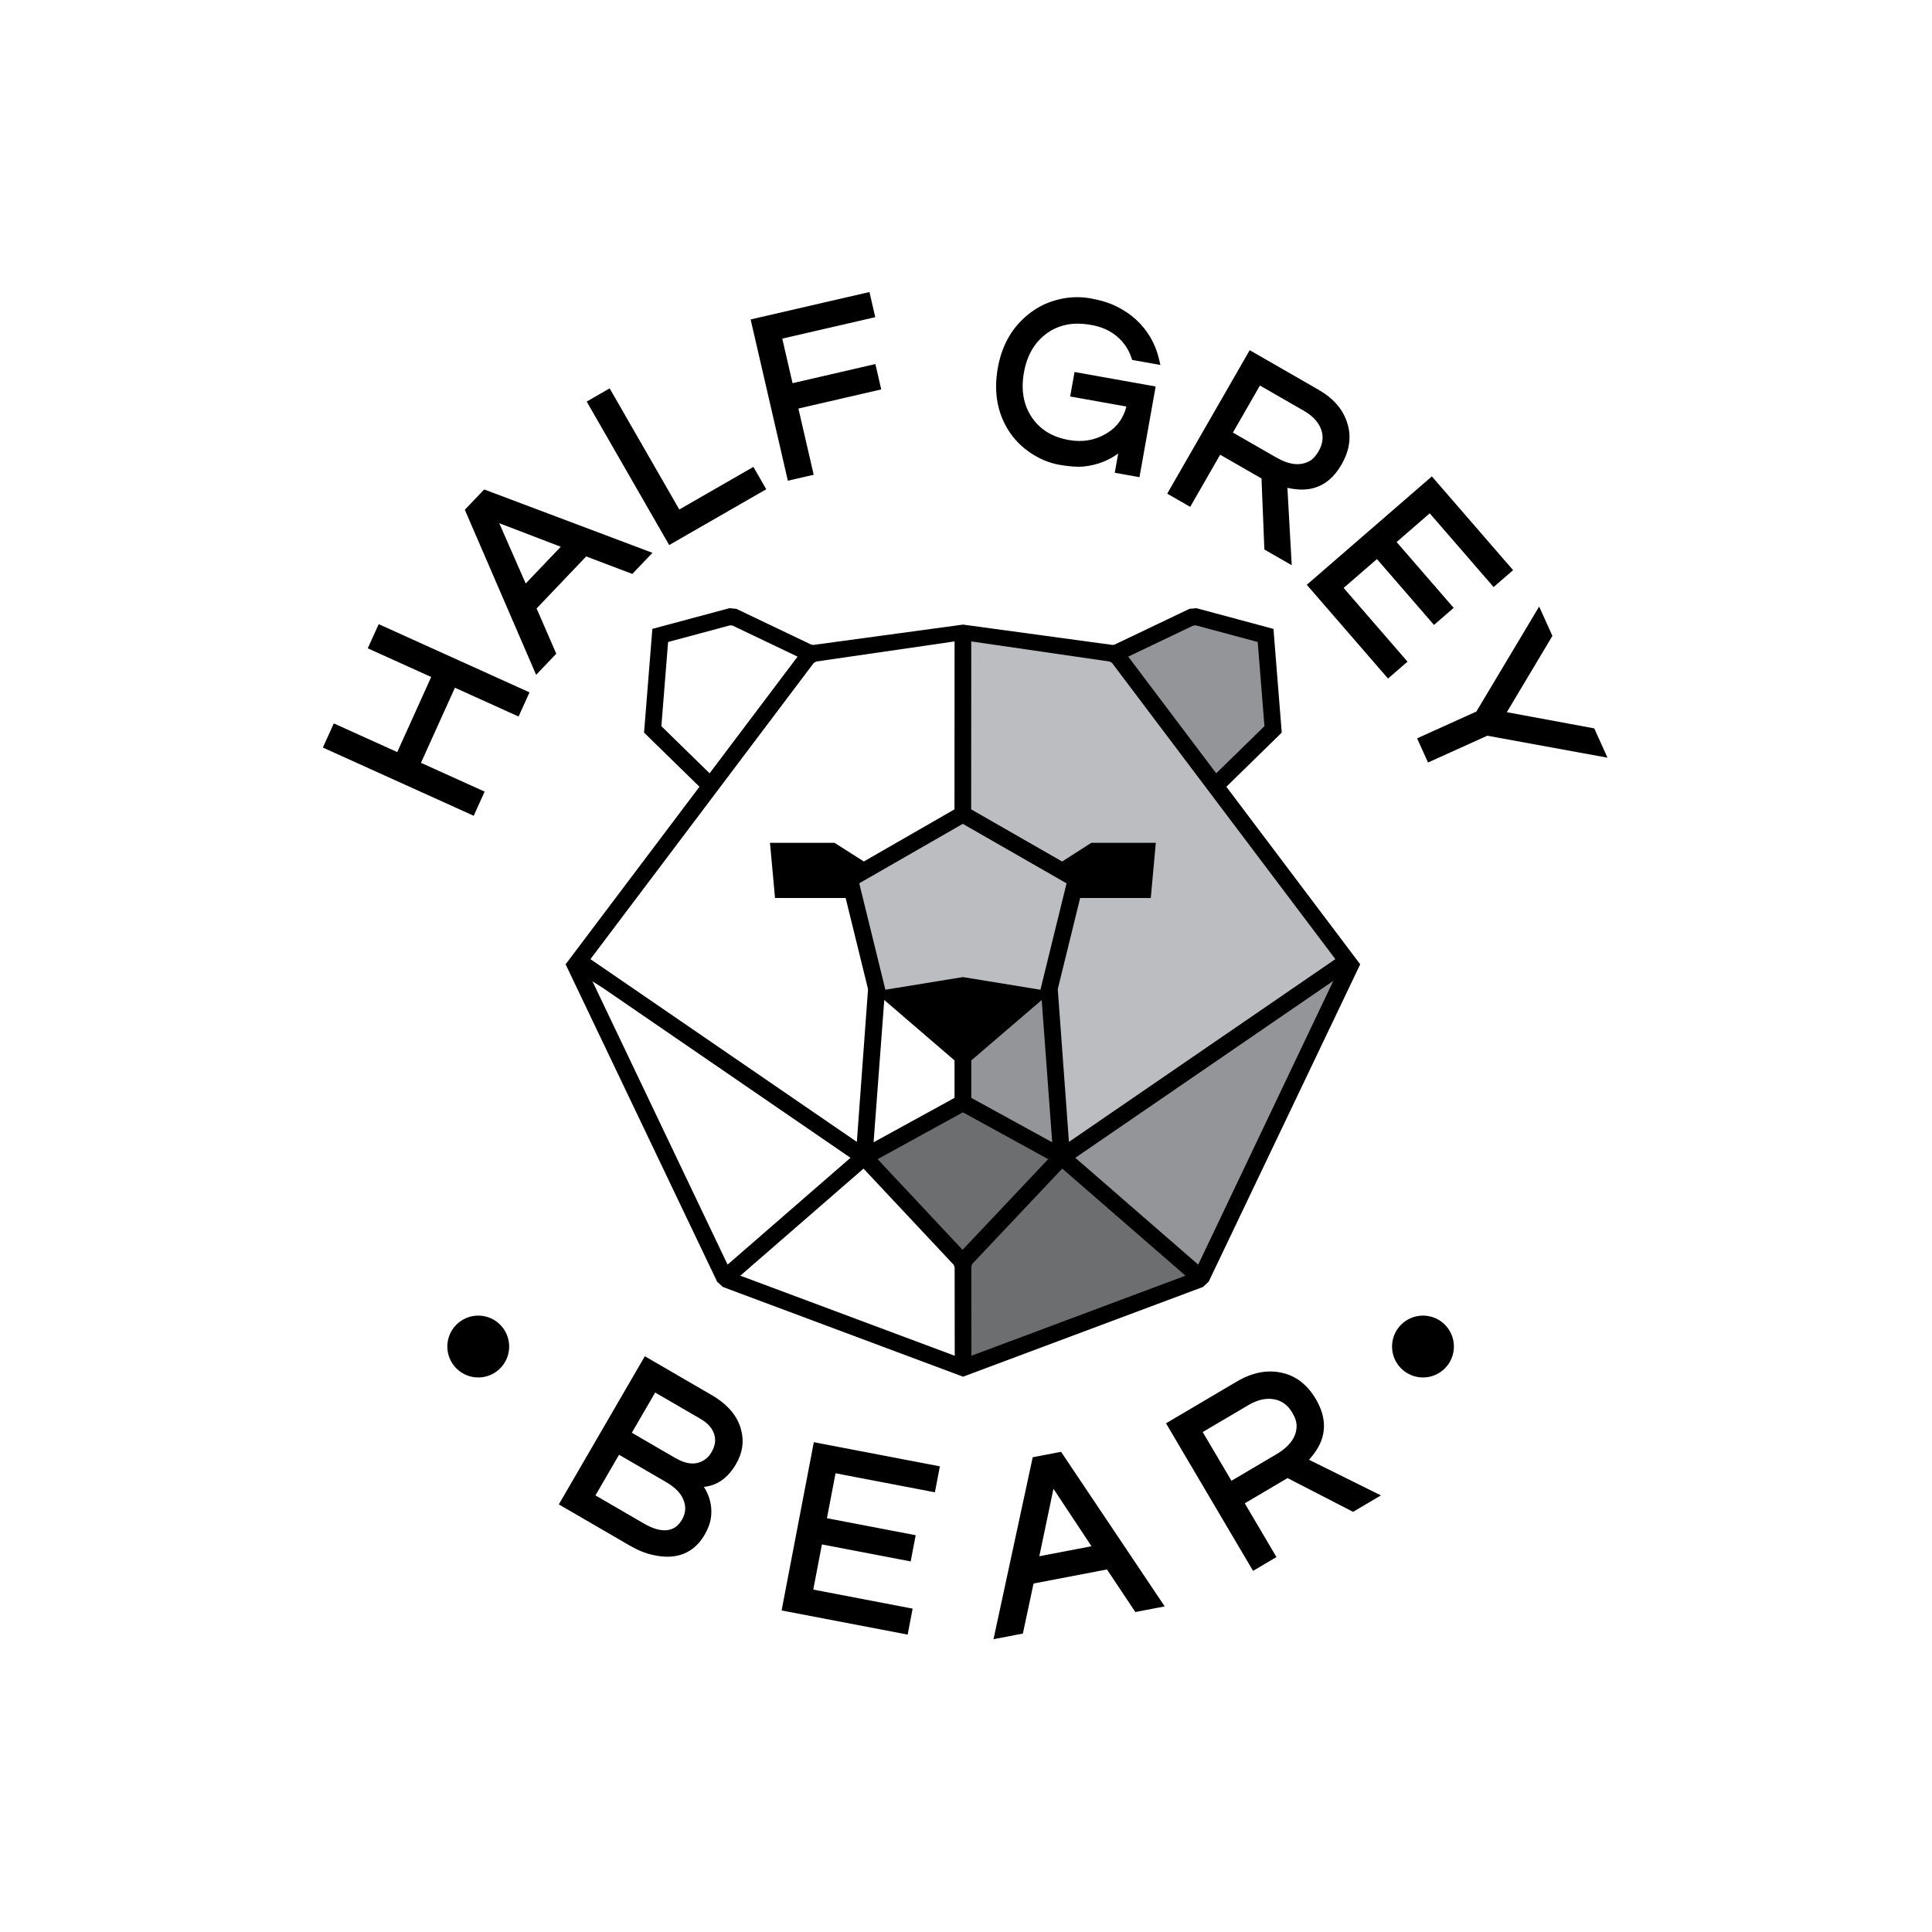 <svg xmlns="http://www.w3.org/2000/svg" xmlns:xlink="http://www.w3.org/1999/xlink" xmlns:serif="http://www.serif.com/" width="100%" height="100%" viewBox="0 0 1850 1850" xml:space="preserve" style="fill-rule:evenodd;clip-rule:evenodd;stroke-linejoin:round;stroke-miterlimit:2;">    <g transform="matrix(4.167,0,0,4.167,0,0)">        <path d="M87.937,143.841L121.678,159.1L119.168,164.653L104.541,158.038L96.738,175.292L111.365,181.907L108.854,187.459L74.198,171.787L76.708,166.234L91.285,172.826L99.088,155.572L84.51,148.98L87.022,143.427L87.937,143.841ZM148.883,128.134L145.306,131.887L134.703,127.867L123.307,139.819L127.827,150.22L123.202,155.071L106.815,117.142L111.263,112.475L149.931,127.035L148.883,128.134ZM128.859,125.642L114.726,120.231L120.805,134.089L128.859,125.642ZM140.598,90.117L156.098,117.08L173.129,107.29L176.081,112.427L153.773,125.251L134.82,92.281L140.098,89.247L140.598,90.117ZM179.762,77.816L182.125,88.052L201.16,83.658L202.505,89.489L183.47,93.882L186.983,109.099L181.046,110.469L172.492,73.41L199.797,67.108L201.13,72.885L179.762,77.816ZM236.745,71.89C237.697,71.161 238.718,70.539 239.807,70.025C240.89,69.513 242.047,69.107 243.273,68.808C244.493,68.511 245.715,68.341 246.935,68.299C248.16,68.258 249.376,68.345 250.578,68.559C251.76,68.77 252.857,69.034 253.87,69.349C254.888,69.666 255.822,70.038 256.669,70.465C258.341,71.306 259.813,72.307 261.083,73.467L261.091,73.474C262.408,74.701 263.503,76.059 264.372,77.545C265.245,79.037 265.888,80.648 266.3,82.373L266.657,83.868L260.166,82.709L259.974,82.148C259.638,81.169 259.192,80.275 258.639,79.471C258.078,78.657 257.405,77.921 256.62,77.268C255.834,76.613 254.964,76.07 254.011,75.642C253.048,75.211 252.002,74.893 250.872,74.692C249.703,74.484 248.619,74.377 247.622,74.376C246.636,74.375 245.714,74.472 244.86,74.669C243.158,75.062 241.659,75.753 240.367,76.74C239.021,77.765 237.927,79.008 237.089,80.466C236.242,81.937 235.645,83.646 235.298,85.591C234.947,87.553 234.911,89.374 235.189,91.051C235.462,92.706 236.045,94.236 236.937,95.64C237.873,97.112 239.06,98.303 240.493,99.212C241.936,100.128 243.639,100.761 245.598,101.111C247.165,101.391 248.661,101.411 250.082,101.171C251.501,100.931 252.856,100.433 254.146,99.679C255.5,98.891 256.582,97.902 257.392,96.708C258.042,95.749 258.527,94.652 258.846,93.417L245.919,91.109L246.923,85.485L265.565,88.812L261.846,109.65L256.166,108.636L256.956,104.209C256.198,104.764 255.399,105.247 254.561,105.654C252.864,106.479 251.006,106.996 248.992,107.203L248.977,107.207C248.235,107.272 247.391,107.27 246.447,107.199C245.525,107.131 244.508,106.997 243.398,106.799C242.248,106.594 241.119,106.262 240.015,105.804C238.925,105.352 237.856,104.773 236.811,104.07C235.769,103.371 234.827,102.59 233.981,101.728C233.136,100.868 232.392,99.928 231.749,98.911C230.442,96.846 229.584,94.606 229.176,92.193C228.771,89.796 228.812,87.237 229.297,84.52C229.776,81.838 230.636,79.44 231.877,77.331C233.124,75.212 234.747,73.396 236.745,71.89ZM272.63,115.973L268.222,113.439L287.175,80.469L302.999,89.566C304.691,90.538 306.084,91.652 307.172,92.903C308.284,94.18 309.088,95.602 309.583,97.167C310.088,98.726 310.231,100.314 310.008,101.927C309.787,103.516 309.209,105.123 308.275,106.748C307.06,108.863 305.584,110.399 303.848,111.351C302.089,112.315 300.091,112.674 297.854,112.427C297.251,112.366 296.667,112.278 296.103,112.163L295.84,112.107L296.833,129.887L290.547,126.273L289.887,109.951L280.388,104.49L273.5,116.473L272.63,115.973ZM283.313,99.402L293.246,105.111C294.787,105.997 296.209,106.504 297.51,106.631C298.749,106.75 299.894,106.522 300.94,105.945C301.305,105.742 301.657,105.461 301.992,105.102C302.351,104.719 302.687,104.254 302.998,103.715C303.495,102.849 303.793,101.993 303.889,101.15C303.983,100.326 303.884,99.506 303.592,98.694C303.293,97.861 302.82,97.09 302.177,96.384C301.514,95.656 300.67,94.998 299.649,94.411L289.527,88.593L283.313,99.402ZM328.544,117.959L320.933,124.554L334.047,139.688L329.525,143.606L316.413,128.472L308.761,135.102L323.442,152.046L318.962,155.927L300.292,134.381L329.035,109.475L347.705,131.021L343.225,134.903L328.544,117.959ZM327.739,174.303L325.643,169.669L339.266,163.509L353.689,139.379L356.738,146.121L346.266,163.658L366.351,167.378L369.398,174.115L341.778,169.062L328.154,175.222L327.739,174.303Z"></path>        <path d="M169.148,336.415C167.285,339.622 164.818,341.375 161.748,341.676C162.264,342.48 162.664,343.31 162.949,344.167C163.44,345.646 163.58,347.191 163.369,348.795L163.369,348.815C163.274,349.435 163.103,350.073 162.859,350.725C162.62,351.365 162.311,352.008 161.937,352.653C160.686,354.807 159.056,356.279 157.051,357.066C155.073,357.841 152.76,357.932 150.115,357.338C149.237,357.155 148.34,356.877 147.427,356.507C146.518,356.137 145.576,355.669 144.604,355.106L128.411,345.703C134.994,334.351 141.587,323.005 148.18,311.659L163.541,320.579C165.382,321.648 166.868,322.849 167.994,324.178C169.142,325.535 169.92,327.025 170.322,328.645C170.67,329.962 170.745,331.274 170.547,332.575C170.35,333.868 169.883,335.149 169.148,336.415ZM145.191,329.238L155.154,335.024C156.512,335.812 157.758,336.236 158.893,336.296C159.969,336.352 160.966,336.075 161.883,335.466C162.202,335.258 162.492,335.014 162.755,334.733C163.016,334.455 163.249,334.141 163.45,333.794C163.664,333.426 163.84,333.064 163.978,332.711C164.111,332.373 164.207,332.042 164.265,331.723C164.322,331.413 164.344,331.102 164.332,330.792C164.319,330.485 164.27,330.171 164.186,329.853L164.178,329.825C164.008,329.102 163.662,328.427 163.141,327.807C162.593,327.154 161.849,326.555 160.912,326.011L150.557,319.997L145.191,329.238ZM148.015,350.128C149.057,350.734 150.037,351.16 150.948,351.406C151.821,351.641 152.626,351.711 153.361,351.615C154.065,351.523 154.693,351.283 155.24,350.897C155.801,350.502 156.292,349.944 156.707,349.227C157.109,348.536 157.349,347.841 157.428,347.145C157.506,346.454 157.426,345.746 157.188,345.024L157.188,345.016C156.922,344.19 156.455,343.413 155.791,342.687C155.099,341.931 154.184,341.222 153.049,340.563L142.254,334.295L136.831,343.634L148.015,350.128ZM192.003,338.55L190.026,348.878L210.422,352.784L209.269,358.805L188.873,354.9L186.884,365.283L209.719,369.655L208.577,375.622L179.609,370.076L187.013,331.409L215.98,336.956L214.837,342.923L192.003,338.55ZM266.155,369.431L260.9,370.437L254.374,360.655L237.504,363.885L235.052,375.386L228.304,376.678L237.314,334.869L243.83,333.621L267.646,369.145L266.155,369.431ZM250.826,355.321L242.08,342.117L238.829,357.618L250.826,355.321ZM292.459,358.315L287.947,360.977L267.941,327.071L284.214,317.469C285.943,316.449 287.658,315.766 289.352,315.422C291.071,315.073 292.759,315.076 294.413,315.428C296.077,315.769 297.577,316.451 298.909,317.471C300.229,318.484 301.382,319.824 302.365,321.489C303.644,323.658 304.27,325.768 304.241,327.818C304.211,329.892 303.516,331.871 302.154,333.755C301.781,334.279 301.404,334.76 301.025,335.197L300.809,335.444L317.336,343.636L310.935,347.414L295.875,339.657L286.041,345.46L293.325,357.805L292.459,358.315ZM282.983,340.276L293.246,334.22C294.839,333.281 296.027,332.253 296.811,331.14C297.56,330.076 297.942,328.921 297.956,327.68C297.958,327.242 297.883,326.775 297.73,326.284C297.569,325.77 297.321,325.228 296.988,324.664C296.454,323.758 295.832,323.046 295.125,322.531C294.431,322.026 293.635,321.695 292.742,321.541C291.826,321.383 290.882,321.414 289.916,321.633C288.925,321.857 287.897,322.284 286.836,322.91L276.378,329.081L282.983,340.276Z"></path>        <path d="M109.9,302.32C113.825,302.32 117.007,305.502 117.007,309.427C117.007,313.353 113.825,316.535 109.9,316.535C105.974,316.535 102.792,313.353 102.792,309.427C102.792,305.502 105.974,302.32 109.9,302.32Z"></path>        <path d="M326.995,302.32C330.92,302.32 334.102,305.502 334.102,309.427C334.102,313.353 330.92,316.535 326.995,316.535C323.069,316.535 319.887,313.353 319.887,309.427C319.887,305.502 323.069,302.32 326.995,302.32Z"></path>        <path d="M243.947,265.258L309.294,221.318L275.484,294.06L243.947,265.258Z" style="fill:rgb(147,149,152);"></path>        <path d="M221.251,289.797L243.947,265.258L275.484,294.06L220.757,314.179L221.251,289.797Z" style="fill:rgb(108,110,112);"></path>        <path d="M221.251,289.797L197.751,264.777L221.411,253.501L243.947,265.258L221.251,289.797Z" style="fill:rgb(108,110,112);"></path>        <path d="M272.914,141.64L256.502,150.016L279.368,180.9L292.55,167.875L290.779,146.308L272.914,141.64Z" style="fill:rgb(147,149,152);"></path>        <path d="M247.81,202.326L221.249,186.715L194.853,202.328L201.774,227.919L241.211,228.239L247.81,202.326Z" style="fill:rgb(187,189,192);"></path>        <path d="M221.736,252.535L220.609,232.255L240.774,227.209L243.947,265.258L221.736,252.535Z" style="fill:rgb(147,149,152);"></path>        <path d="M256.502,150.016L221.732,147.201L221.249,186.715L247.81,202.326L241.211,228.239L243.947,265.258L309.294,221.318L256.502,150.016Z" style="fill:rgb(187,189,192);"></path>        <path d="M218.915,186.232L198.51,197.96L191.761,193.674L176.937,193.674L178.096,206.349L194.323,206.349L199.439,227.168L199.462,227.427L196.9,262.401C176.497,248.397 156.085,234.408 135.681,220.406L186.995,152.343L187.546,152.019L219.357,147.397C219.349,160.262 219.335,173.127 219.335,185.992L218.915,186.232ZM244.704,269.059L272.421,293.147C256.02,299.271 239.622,305.406 223.225,311.545L223.204,291L223.43,290.428L244.101,268.535L244.704,269.059ZM274.518,289.885L247.102,266.058L306.392,225.398L275.346,290.604L274.518,289.885ZM194.622,266.767L167.196,290.604L136.147,225.506L138.559,227.04L195.439,266.058L194.622,266.767ZM171.183,292.223L198.435,268.54L219.143,290.636L219.37,291.209L219.393,311.547L170.122,293.146L171.183,292.223ZM264.444,206.349L265.603,193.674L250.78,193.674L244.076,197.974L223.169,185.984C223.169,173.121 223.182,160.258 223.191,147.395L254.995,152.019L255.545,152.343L306.86,220.406C286.45,234.4 266.04,248.392 245.64,262.401L243.079,227.427L243.102,227.168L248.217,206.349L264.444,206.349ZM273.339,139.905L256.11,148.132L255.639,148.203L221.293,143.529L186.902,148.203L186.431,148.132L169.201,139.905L167.611,139.76L149.907,144.517L148,168.35L160.733,180.792L129.972,221.592L164.796,294.533L166.103,295.738L221.307,316.356L276.437,295.739L277.743,294.533L312.568,221.592L281.81,180.792L294.54,168.35L292.634,144.517L274.93,139.76L273.339,139.905ZM290.28,167.146L279.48,177.701L259.265,150.891L274.207,143.754L274.783,143.702L289.017,147.527L290.563,166.869L290.28,167.146ZM168.333,143.754L183.277,150.891C176.535,159.825 169.795,168.761 163.063,177.702L151.978,166.869C152.483,160.422 153.005,153.973 153.524,147.527L167.757,143.702L168.333,143.754ZM197.996,202.666L221.245,189.315C229.197,193.865 237.143,198.427 245.089,202.988L239.083,227.434L221.27,224.529L203.458,227.434L197.45,202.98L197.996,202.666ZM223.195,252.283L223.195,243.681L239.378,229.8L241.793,262.492L223.195,252.283ZM221.674,255.83L240.867,266.366L221.192,287.204L201.667,266.37L221.27,255.609L221.674,255.83ZM219.346,243.681L219.346,252.283L200.747,262.492L203.2,229.796L219.346,243.681Z" style="fill-rule:nonzero;"></path>    </g></svg>